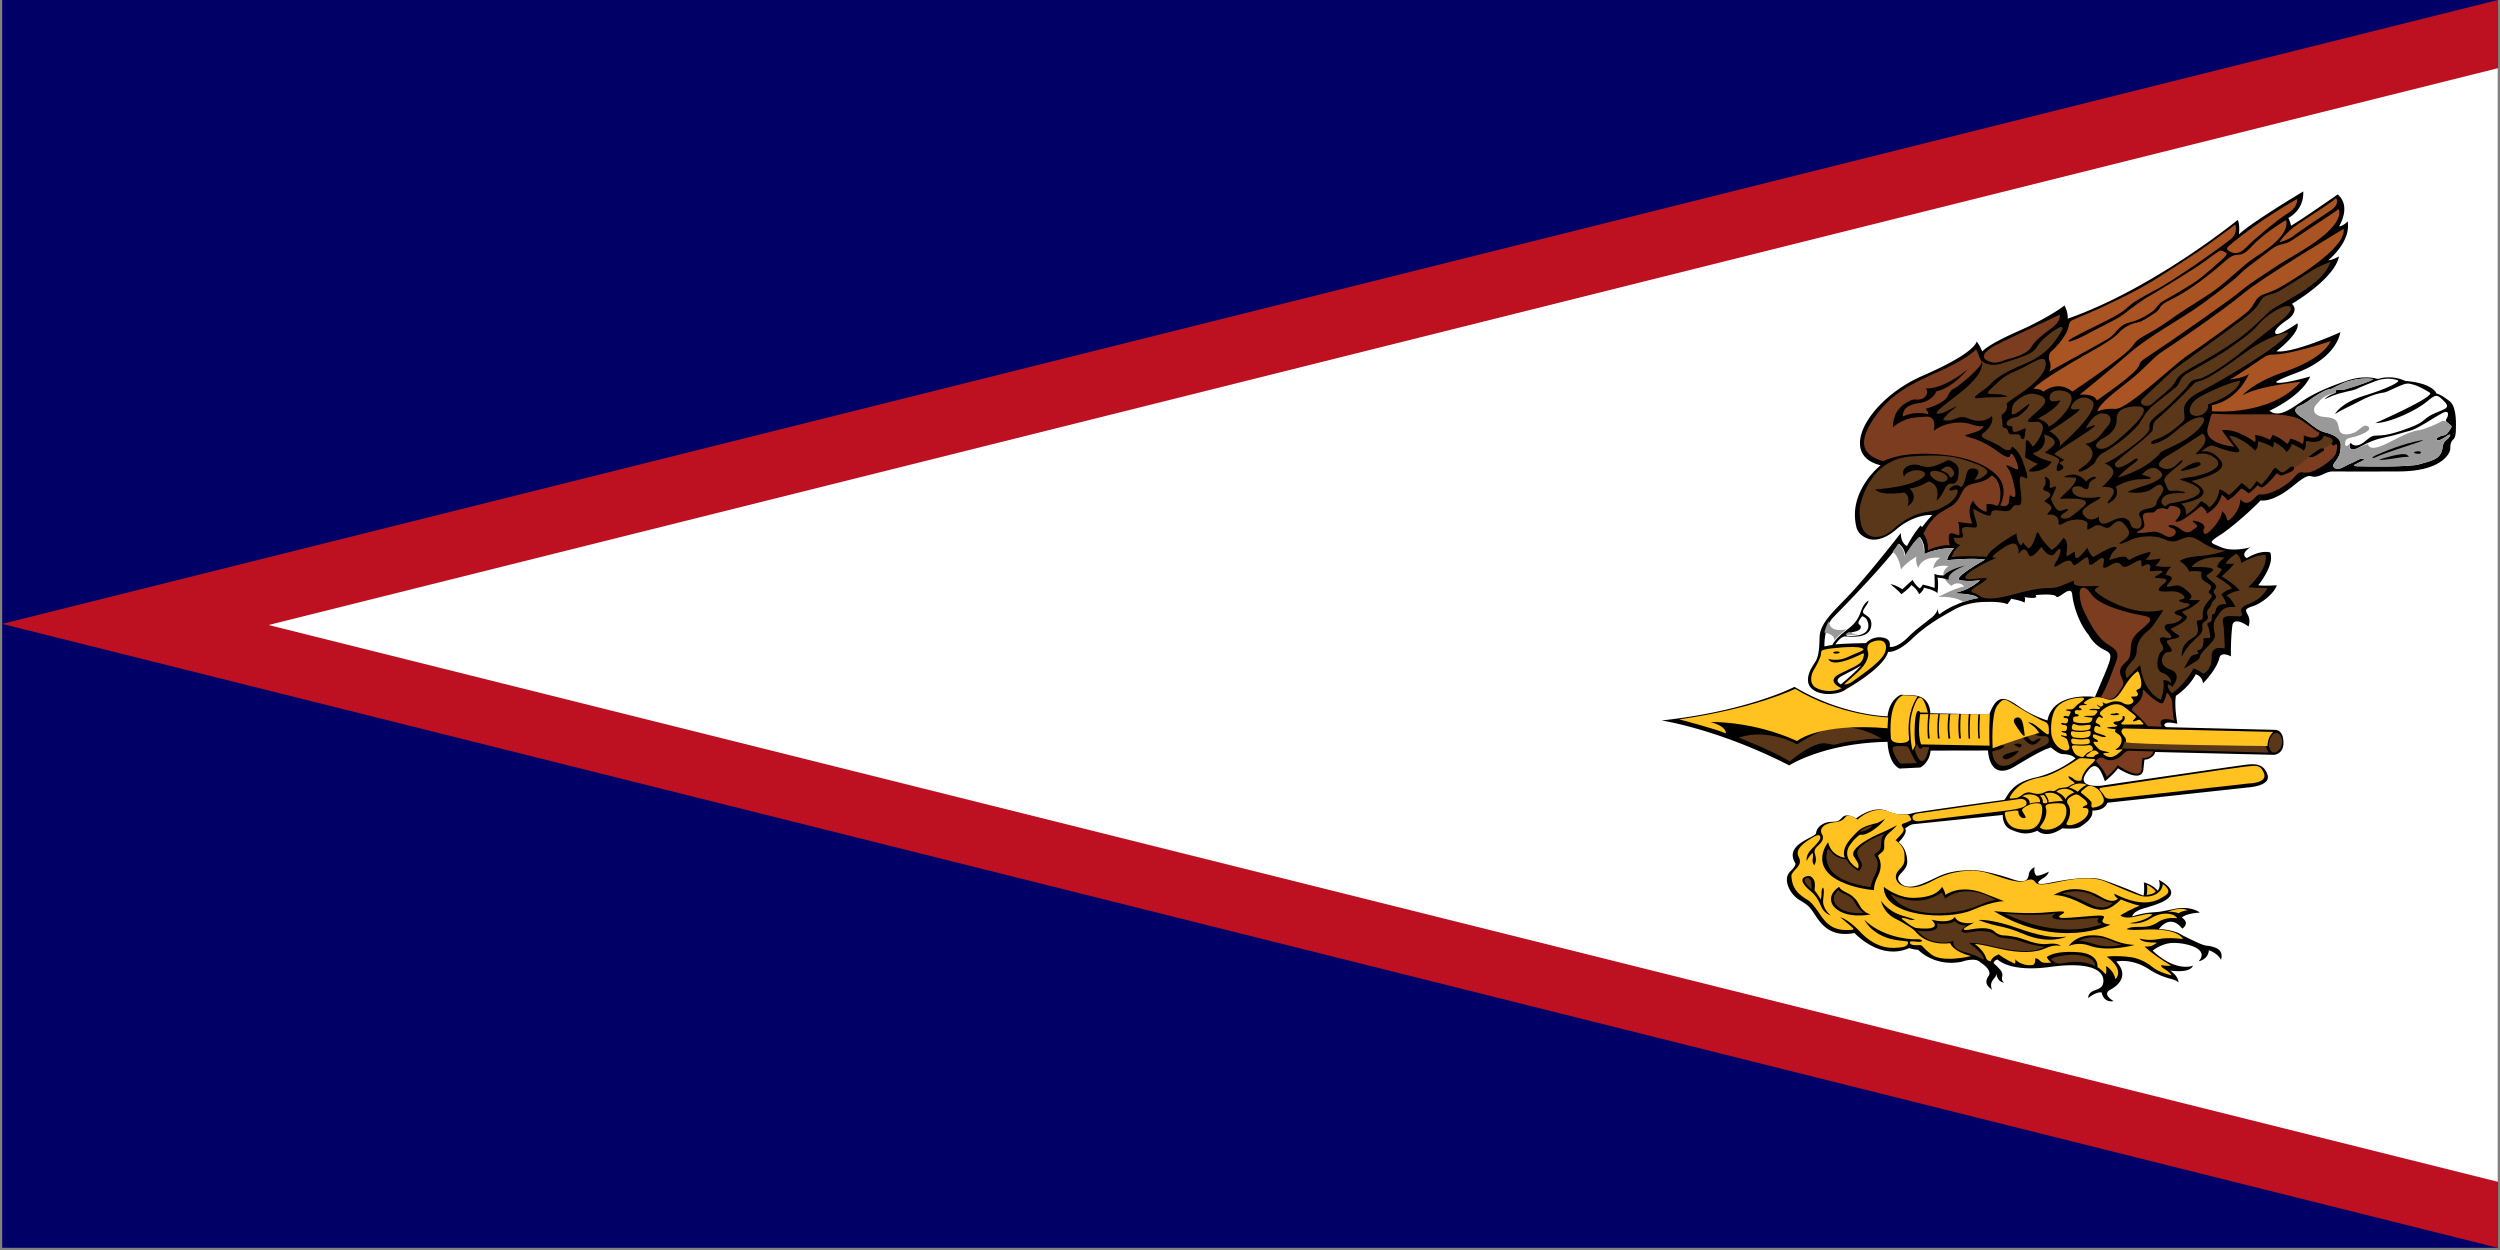 <svg xmlns="http://www.w3.org/2000/svg" width="1136" height="568" overflow="hidden"><rect width="100%" height="100%" fill="#808080" stroke="none"/><defs><clipPath id="a"><path d="M-1 94h1136v568H-1z"/></clipPath></defs><g fill-rule="evenodd" clip-path="url(#a)" transform="translate(1 -94)"><path fill="#006" d="M0 94h1134v567H0Z"/><path fill="#BD1021" d="M0 377.5 1134 94v567L0 377.5Z"/><path fill="#FFF" d="m121 378 1013-253v506"/><path d="M868.816 410.014c7.568.581 7.309 8.072 7.309 8.072l26.801.597c3.429-9.33 6.986-8.249 13.498-3.642 6.186 4.377 12.937 6.332 12.937 6.332 2.588-13.389 21.605-10.682 21.605-10.682 8.108-19.334 8.797-19.077 3.968-21.526-4.83-2.448-6.8-6.591-6.8-6.591-4.584-5.524-7-13.516-7.518-18.418-.517-4.902-6.21 2.453-7.244.906-1.035-1.547-9.488-.644-9.488-.644 2.07 2.191-5.002.902-5.002.902.691.516 0 2.578 0 2.578-.69-.902-6.038-1.805-6.038-1.805-.517 1.16-1.725 2.449-1.725 2.449-2.932-1.289-8.797-1.032-8.797-1.032-8.624-.129-13.799 2.579-16.214 3.997-2.415 1.418-11.04 5.8-18.112 12.632-7.073 6.831-11.04 6.058-11.04 6.058-2.07 7.605-18.974 16.886-18.974 16.886-2.759 2.448-11.212 3.608-15.524 0-4.312-3.609 0-10.054 0-10.054 1.595-3.014 3.177-2.889 3.353-13.344.119-7.07 7.429-12.677 14.931-20.894 9.174-10.046 21.994-26.584 21.994-26.584.065 5.075 2.845 5.897 2.845 5.897 2.524-5.172 6.146-9.329 6.146-9.329.194.435.712.725.712.725 2.846-3.867 4.592-5.413 4.592-5.413-.969-.387-8.926 0-16.365 6.477-7.439 6.477-12.549 4.302-12.549 4.302-5.175-1.644-5.628-5.607-5.628-5.607-3.778-16.231 11.061-27.842 11.061-27.842-19.923-4.736-5.563-29.968 19.147-40.698 24.709-10.731 24.451-15.565 24.451-15.565 1.422 1.644 2.588 4.544 2.588 4.544.258-.194 2.07-2.9 16.3-9.184 14.231-6.285 21.088-11.698 21.088-11.698 1.811 3.481 1.422 5.994 1.422 5.994 38.941-13.631 77.304-44.904 77.304-44.904 1.09 2.61.51 6.573.51 6.573 6.34-5.848 29.24-19.479 29.24-19.479.39 8.7-6.79 12.035-6.79 12.035.78 1.258 1.23 3.529 1.23 3.529 3.75-2.031 21.22-14.212 21.22-14.212 6.4 5.51.58 14.549.58 14.549 2.26-.337 3.94-2.319 3.94-2.319 1.62 9.377-8.79 17.643-8.79 17.643 1.81.048 4.85-1.741 4.85-1.741-1.94 10.248-21.41 21.606-21.41 21.606 2.84 2.514.13 5.849-2.2 7.348-2.33 1.499-6.47 4.785-5.18 6.139 1.3 1.354 9.9-4.689 9.9-4.689 1.49 4.302-9.57 12.761-9.57 12.761 7.69 1.015 29.1-8.7 29.1-8.7-1.74 8.266-9.83 14.694-19.79 18.416-9.96 3.722-9.44 4.302-9.44 4.302 1.74 1.402 15.52-2.609 15.52-2.609-4.14 9.231-18.5 15.564-18.5 15.564 3.95 3.336 9.32-.532 14.68-4.205 5.37-3.673 12.68-6.816 20.77-9.522 8.08-2.707 13.78-.677 13.78-.677 6.72-2.126 12.42.87 12.42.87 12.93 1.063 14.23 5.752 14.23 5.752 1.42.338 2.52.919 5.82 3.336 3.3 2.417 3.1 9.908 2.97 13.583-.13 3.673-1.16 3.673-1.81 4.689-.65 1.015-.71 2.175-.71 3.577 0 1.401-3.23 10.102-23.22 10.198-19.99.097-30.3 0-30.3 0-1.65 0-3.62.967-3.62.967-8.41 4.158-3.97-2.835-13.97 5.382-10 8.217-15.09 6.799-15.09 6.799-1.64 1.966-12.12 11.698-18.12 15.565-5.99 3.867-4.91 3.512.31 5.768 5.21 2.256 13.11 0 13.11 0-5.05 3.351-1.56 4.898-1.56 4.898 6.64-4.029 10.65-2.546 10.65-2.546 2.12 5.769-5.47 14.888-5.47 14.888 2.93.387 8.45 0 8.45 0-1.34 3.899-6.86 8.186-10.91 9.506-4.05 1.321-3.32 1.837-2.11 4.286 1.2 2.448.17 4.93.17 4.93-7.07-4.897-7.33-.516-7.33-.516-.82 5.805-.69 14.115-.69 14.115-5-2.513-5.26.838-5.26.838-1.3 5.284-7.42 11.407-7.42 11.407-.26-3.286-3.279-4.124-3.279-4.124-3.19 6.122-9.055 9.796-9.055 9.796-.777 5.284.69 12.697.69 12.697-3.795-.774-5.175-.709-5.779.193-.604.903.863 1.354.863 1.354l49.42 1.224c.69.065 3.62.387 3.71 5.736.09 5.349-4.31 5.607-4.31 5.607l-54.081-1.289s.259 1.482-2.588 2.965c-2.847 1.483-1.897-1.676-2.674 4.962-.777 6.638-11.558-.516-11.558-.516-1.725 2.578-5.951 5.929-5.951 5.929-2.415-7.283-4.916-9.537-8.797-3.222-3.882 6.316 6.986 5.221 6.986 5.221s63.483-9.345 66.923-9.667c3.45-.322 7.25-.129 8.8 4.705 1.55 4.834-7.67 5.607-7.67 5.607l-65.121 7.089c-1.38 3.867-6.814 3.545-6.814 3.545.432 3.674-3.449 5.994-5.433 7.348s-8.193.709-8.193.709c-7.59 5.156-11.299 1.095-11.299 1.095-4.916 2.126-8.021 1.224-12.074-.516-4.054-1.74-3.709-6.638-3.709-6.638l-41.097 4.254a9.937 9.937 0 0 0-3.277 1.965c1.466 1.87-2.943 6.212-2.943 6.212 1.228.846 3.589 3.214 3.913 8.338.342 5.421-6.631 6.332-3.138 10.103 3.493 3.771 9.865.653 16.98-2.755 7.116-3.408 14.101-2.973 17.141-2.949 3.04.024 11.515 2.151 16.786 4.012 5.273 1.861 7.084.75 7.439-1.957.355-2.708 2.717-3.481 2.717-3.481-.647 2.659.777 3.843.777 3.843 2.037.145 5.595-1.836 5.595-1.836-.324 1.958-2.91 3.19-2.91 3.19-5.175 3.455 1.94 2.176 1.94 2.176 14.166-2.9 19.212-2.61 22.899-2.224 3.687.387 21.087 7.782 21.087 7.782.647-1.74.194-6.041.194-6.041 4.464 1.208 6.275 3.77 6.275 3.77 1.682-1.836.583-4.93.583-4.93 14.36 8.023-2.975 11.649-7.569 13.195-4.592 1.546-4.527 3.432-4.527 3.432 3.816-1.209 6.468-1.644 9.638-1.886 3.17-.241 2.07-.048 9.639-1.546 7.568-1.499 11.45 1.691 11.45 1.691-6.339.338-8.215 2.224-8.215 2.224 4.011 2.755.194 5.075.194 5.075-5.757-7.25-10.673.29-10.673.29 1.973-.29 7.763.919 9.412 1.958 1.276.804 4.269 2.272 7.988 3.988 5.255 2.422 4.265.869 8.345 2.417 4.07 1.547 2.52 5.462 2.52 5.462-1.74-3.19-5.5-4.303-5.5-4.303-.32 4.303-4.653 5.027-4.653 5.027 5.303-5.897-6.145-8.458-11.514-8.362-5.369.096-9.38 3.528-9.38 3.528 10.803 10.103 18.306 6.816 18.306 6.816-1.358 3.673-10.284 2.223-10.284 2.223 4.14 3.142 3.687 5.366 3.687 5.366-2.2-2.127-5.822-1.063-13.584-6.09-7.761-5.027-14.684-3.383-14.684-3.383 7.569 8.072-2.781 12.857-2.781 12.857-3.816 2.176 1.618 5.123 1.618 5.123-4.787.87-5.434-3.914-5.434-3.914-2.523-.483-6.146 2.562-6.146 2.562.259-4.931 6.727-2.465 6.921-7.589.195-5.124-6.016-9.087-24.322-6.573-18.306 2.513-23.675-3.336-23.675-3.336-1.552.049-1.876 1.595-1.876 1.595 3.04 2.9 4.399 4.109 3.881 6.139-.517 2.031.97 2.708.97 2.708-3.363-.194-3.622-4.205-3.622-4.205-.065 1.644-.777 1.789-1.876 3.528-1.099 1.74-.065 3.963-.065 3.963-1.423-1.257-4.011-2.755-1.552-6.331 1.893-2.755-3.946-6.285-3.946-6.285-2.265-2.319-8.28-.145-8.28-.145-12.484 2.465-19.793-5.413-19.793-5.413-1.423 0-4.141-.773-4.141-.773-13.196 5.897-24.774-6.864-24.774-6.864-9.961 1.886-14.49-2.9-17.529-7.589-3.04-4.689-3.623-5.075-7.634-7.491-4.01-2.417-7.759-9.255-4.075-12.858 3.212-3.141 2.264-3.867 2.264-3.867-5.174-8.684 9.229-11.484 9.488-13.562.377-3.033 3.385-4.95 6.619-5.144 3.234-.194 3.234.096 5.369-2.078 2.135-2.176 6.21.532 6.21.532.841-.628 7.957-6.139 14.296-3.287 6.339 2.853 11.579.822 11.579.822 4.464-.967 41.528-5.994 41.528-5.994 2.394-3.577 4.076-7.879 14.295-10.199 10.22-2.319 17.983-8.652 17.983-8.652-1.811-1.933-4.851-1.837-6.403-2.031-1.553-.193-4.787-2.948-4.787-2.948-1.876.822-2.837.419-16.236 8.555-11.966 7.267-12.311-7.153-12.311-7.153l-26.111.048c-.453 5.509-4.657 7.685-4.657 7.685l-9.509.483c-5.304-2.804-5.369-12.132-5.369-12.132-28.721.436-44.698 10.682-44.698 10.682C779.486 425.155 754 421.385 754 421.385c39.523-4.302 60.416-15.274 60.416-15.274 21.799 13.051 42.305 13.389 42.305 13.389.777-7.879 6.081-9.812 6.081-9.812l6.014.326Z"/><path fill="#FFC221" d="M822.457 474.677c-8.22 4.846-6.733 7.492-6.018 8.98.73 1.518.815 2.971-1.416 5.232-2.232 2.261-2.017 3.046-2.017 3.046.343 8.031 6.002 9.737 8.362 11.707 1.976 1.649 5.328 6.819 5.328 6.819 4.207 6.071 8.67 6.135 11.975 6.135 3.304 0 3.01-.282 1.33-1.776-1.58-1.405-4.893-4.133-4.893-4.133 4.42 1.55 8.627 6.2 8.627 6.2 8.352 9.186 16.052 7.976 19.442 7.524 3.391-.452 2.789-2.422 2.789-2.422-.178-.327-3.476-.582-3.476-.582-12.533-1.195-16.309-9.461-16.309-9.461 7.554 7.459 19.399 8.977 23.047 8.84 3.648-.138 3.433.912 2.66 1.106-.773.195-1.888 0-3.562-.129-1.674-.13-1.674.291-1.287 1.001.386.71 1.963.783 3.959.71 1.996-.073.386.145 5.568 4.19 5.183 4.044 18.091.775 18.091.775-8.338-2.083-9.496-5.861-9.496-5.861-11.331 1.331-15.934-5.498-15.934-5.498-2.028-2.035-8.082-5.181-8.082-5.181-6.403-2.763-7.401-8.589-7.401-8.589 1.802 2.579 5.311 5.535 9.753 6.77 4.441 1.235 5.697 1.89 5.697 1.89-2.125.314-3.38-.388-3.38-.388-4.443-1.308-1.932.509-1.932.509 4.893 3.923 6.246 3.633 6.246 3.633 12.843 1.332 6.47-3.826 6.47-3.826 9.142 2.18 10.655-1.26 10.655-1.26 1.899 4.045 8.82 2.591 8.82 2.591-9.207 4.456-2.221 3.184-2.221 3.184 9.302-1.754 11.127.627 11.127.627 2.518 2.354 5.064 2.027 5.064 2.027s1.674.049 5.214.761c3.541.712 8.949 3.744 14.099 3.103s5.988.984 5.988.984c-.965-.335-3.219-.682-7.211 1.111-3.991 1.793-10.88 2.373-20.922 0-10.043-2.374-10.816-2.083-10.816-2.083 2.382 1.792 4.506 4.312 4.957 6.055.451 1.743 2.189 1.84 2.189 1.84.709-2.228 3.734-3.197 3.734-3.197 1.981 1.841 7.275 4.263 7.275 4.263.58-1.211 0-2.059 0-2.059 3.863 3.706 8.369 2.592 8.369 2.592 1.222-.869.837-2.955.837-2.955 1.545-.049 1.803.92 2.897 1.647 1.094.727 4.57.242 4.57.242-1.287-.533-2.189-2.519-2.189-2.519 5.086-3.535 16.095-1.986 16.095-1.986 7.951 1.405 6.953 6.636 6.953 6.636 1.609.775 3.734 3.198 3.734 3.198.676-1.841.064-3.707.064-3.707 3.638 1.744 4.41 6.007 4.41 6.007 4.217-4.844-4.023-10.293-4.023-10.293 3.991-.509 8.401-.146 11.073.242 2.672.387 6.502 1.793 9.624 4.408 3.123 2.615 8.724 3.826 8.724 3.826-.172-1.08-3.154-2.906-3.83-3.293-.676-.388-.965-1.332-.965-1.332 2.736.484 4.635.242 4.635.242-9.625-5.91-12.039-8.718-12.039-8.718 3.605.46 5.601-1.793 5.601-1.793-7.597.169-7.854-1.817-7.854-1.817.933.266 4.378 1.115 8.917.218 4.538-.896 10.847.024 10.847.024-3.283-5.304-15.999-4.408-20.054-4.19-4.055.218-5.632-.314-5.632-.314.644-.315 1.32-.993 4.506-1.017 3.187-.024 6.308.242 9.913-2.253 3.606-2.495 8.552-1.671 8.552-1.671-1.201-2.39-6.909-3.229-11.931 0-5.021 3.228-9.571 2.196-9.571 2.196 7.94-1.131 10.257-3.94 10.257-3.94-2.404-.582-3.734.194-8.498 1.13-4.763.936-6.052-.71-6.052-.71 5.237-3.132 8.885-4.392 8.885-4.392-4.463-.936-8.584-2.852-8.584-2.852-4.635 4.382-8.24 6.855-17.124 2.173-8.884-4.681-13.519-4.133-13.519-4.133 7.812-4.65 15.837-2.648 21.674.872 5.837 3.519 7.511.645 7.511.645-1.845-1.162-1.588-2.163-1.588-2.163 14.164 7.265 20.301 2.745 23.434.613 3.133-2.131-1.416-4.973-1.416-4.973-.3 4.619-6.095 6.717-10.644 5.168-4.549-1.55-8.755-3.52-15.3-6.265-6.545-2.745-14.743-1.324-22.383.291-7.64 1.614-8.626.839-9.314.226-.687-.614-1.072-2.487-4.978-.872-3.906 1.615-13.005-2.68-18.67-4.036-5.666-1.357-14.94-.615-22.962 3.81-8.022 4.426-11.974 3.327-14.378 2.228-2.404-1.098-3.906-4.133-1.33-6.846s2.789-3.455 2.576-7.363c-.215-3.907-4.035-6.233-4.035-6.233 3.519-3.649 4.378-4.456 3.176-6.038-1.202-1.583.687-1.55 2.704-2.454 2.017-.905 1.116-1.034.644-2.228-.472-1.196-1.631-1.001-1.631-1.001-4.677.194-7.253-1.098-7.253-1.098-7.747-3.584-14.936 3.39-14.936 3.39-4.401-3.389-5.408-1.195-6.181-.355-.773.839-2.318 1.421-4.378 1.614-1.874.176-4.706.914-5.688 2.674 0 0-.868 1.414.214 2.963 0 0 1.203 1.823-.985 4.026-2.189 2.204-2.961 2.737-2.286 4.819.676 2.083.483 3.681-.353 5.038 0 0-.998-1.162-.74-2.591.257-1.43.257-2.253-.065-3.028 0 0-2.156 2.131-2.543 3.657 0 0-.9-2.35 2.221-5.498 3.122-3.148 4.544-4.716 3.67-5.934-.644-.896-2.929.555-3.478.878Z"/><path d="M830.927 510s-3.96-2.999-3.481-7.161c.479-4.162.398-4.677-.04-5.548 0 0-.722.414-.701 2.032.021 1.519-.197 3.097-.348 3.387 0 0-2.045-3.451-2.872-4.097 0 0 .697-3.613-.435-5.162-1.131-1.548-2.227-1.645-3.525-1.161-1.797.67-3.154 2.324 2.884 7.226 0 0 2.251 1.774 3.819 5.71 1.566 3.935 4.178 4.548 4.699 4.774Zm19.629-11.516s-.305-2.354 1.827-6.516c2.133-4.162.854-7.253.375-8.286-.479-1.032-.767-.649 1.384-2.437 2.648-2.201-1.02-4.979 3.333-8.838 0 0 2.872-2.438 3.525-3.438 0 0-4.613 2.451-7.616 3.677-3.003 1.225-14.492 6.806-11.968 10.547 2.525 3.742 2.264 3.936 1.872 5.484 0 0-6.833-3.581-4.44-9.387 0 0 1.085-2.338 3.961-4.967 2.611-2.386 1.044.516 6.353-2.484 0 0 4.222-2.484 6.44-5.839 0 0-2.784 1.742-3.786 2.033 0 0-6.137 1.096-8.617 3.677-2.48 2.58-7.746 7.064-5.962 12.063 0 0-6.137-.742-7.529-7.064 0 0-11.359 13.87 12.49 20.322.001.002 4.353 1.147 8.358 1.453Z"/><path fill="#FFC221" d="M953.786 451.935c8.899-1.335 60.474-9.072 65.164-9.544 5.13-.517 7.09-1.197 8.78 2.907 1.92 4.653-7.04 4.717-7.04 4.717l-61.49 6.92c-3.016.345-3.691-.797-3.691-.797-.532-.975-1.56-2.273-2.269-3.123 0-.001-.81-.877.546-1.08Z"/><path fill="#5A3719" d="M829.747 479.573s-6.571 13.971 19.262 17.427c0 0 .065-1.557 1.095-3.748 1.03-2.191 3.286-6.62 1.159-9.493-2.126-2.873 1.74-1.363 2.32-5.112.58-3.748-.387-3.213 1.417-5.647 0 0-8.117 2.97-11.21 6.572-3.092 3.602 4.188 6.329-.129 10.271 0 0-3.608-1.314-5.734-5.257.002.001-5.022.099-8.18-5.013Z"/><path d="M855.002 497s6.321 5.212 13.856 4.984c7.534-.227 10.727-2.139 12.643-4.984 0 0 1.465 2.205 1.468 3.664 0 0 6.513-5.144 17.751-.683 11.238 4.46 7.791 3.234 10.28 3.551 0 0-4.777-.809-15.708 3.959-11.237 4.902-40.546 3.232-40.29-10.491Z"/><path fill="#5A3719" d="M844.164 471.846s2.918.442 5.836-2.846c0 0-3.935.737-5.836 2.846ZM822.113 498s-5.426-4.269-1.951-5.103c0 0 2.475-.392 1.951 5.103Z"/><path d="M939 523.964S941.79 519 949.846 519c8.055 0 9.006 3.685 19.154 4.394 0 0-12.185 3.417-20.676.283-4.439-1.638-8.436-.276-9.324.287Z"/><path fill="#5A3719" d="M858 500.138s12.291 7.41 23.224-.625c0 0 .906.865 1.682 2.838 0 0 8.28-7.94 23.094.625 0 0-1.82-.201-8.798 2.791-9.089 3.898-31.827 6.448-39.202-5.629Z"/><path d="M905 508s11.734 1.349 21.664.765c6.101-.358 12.702-1.465 9.414.584-3.288 2.047-1.676 2.239 12.379.948 14.056-1.292-.129 2.631 9.543 3.874 0-.001-23.441 11.863-53-6.171Z"/><path fill="#5A3719" d="M935.981 499.994s6.949-2.532 13.38.486c6.429 3.018 5.456 3.263 9.743 3.7 0 0-2.987 4.285-10.067.828-7.081-3.457-8.956-4.123-13.056-5.014Zm7.729 21.374s6.818-3.407 14.356.134c.943.443 3 1.299 4.934 1.716 0 0-5.775 1.792-11.692-.05-2.459-.765-4.416-1.362-7.598-1.8ZM910 509.147s15.199 1.411 23.447-.235c0 0-9.548 4.616 14.419 2.474 0 0 5.326-.585 4.676.243-.65.828-1.039 1.461 1.559 2.239.001.002-17.795 7.986-44.101-4.721Z"/><path d="M834.746 497s.126 1.152 3.413 2.64c3.287 1.488 5.057 4.152 5.752 5.592.696 1.44 2.37 3.595 5.089 4.281 0 0-11.596 2.456-16.792-3.664 0 0-3.94-4.409 2.412-8.849"/><path fill="#5A3719" d="M928.156 524.199s-4.719-.291-11.12-2.528c-6.401-2.236-8.083-.34-11.703-3.063-3.62-2.723-10.926-1.021-12.284-.827-1.358.195-5.237 0-.388-3.16 0 0-3.88-.097-5.367-2.042 0 0-1.745 1.701-8.275 1.07 0 0 2.909 4.591-8.793 3.268 0 0 3.491 4.073 7.694 4.9 4.203.827 5.956.553 8.664-.243 0 0-.776 3.549 4.655 4.911 5.431 1.362 6.529 2.431 9.31 3.549 0 0 .388-2.286-6.853-7.585 0 0 3.879-.195 9.44 1.167 5.558 1.361 18.166 4.619 25.02.583Zm2.931 5.446s1.164 2.723 4.741 2.107c3.578-.615 9.462-1.669 15.152 1.248 0 0 .969-4.863-10.453-5.203 0 0-7.155.389-9.44 1.848Zm-96.725-31.215s-4.397 3.63-.409 7.407c3.642 3.449 9.267 3.144 11.961 3.047 0 0-1.617-.924-3.039-3.063-1.422-2.14-1.471-3.586-4.462-4.96-3.103-1.425-3.469-1.798-4.051-2.431Zm-4.612-18.865s-6.595 13.954 19.332 17.406c0 0 .064-1.555 1.098-3.744 1.034-2.188 3.297-6.612 1.164-9.481-2.134-2.869 1.745-1.362 2.328-5.106.582-3.744-.389-3.209 1.422-5.64 0 0-8.146 2.966-11.251 6.564-3.103 3.598 4.203 6.321-.129 10.259 0 0-3.621-1.312-5.755-5.251.003.001-5.04.099-8.209-5.007Z"/><path d="M898 512.052s5.308-.818 18.831 4.046 19.147 3.636 21.169 3.5c0 0-7.628 3.83-19.442-1.17-10.446-4.421-11.142-2.74-20.558-6.376Z"/><path fill="#FFC221" d="M983.899 508.248s3.161-.107 5.003.752c0 0 1.207-1.024 4.098-1.328 0 0-1.898-1.887-9.101.576Zm-9.468-7.597s3.171-.144 4.12-1.647c0 0-1.596-2.016-4.033-2.975 0-.001.495 2.143-.087 4.622ZM868.04 465.59s-.583-1.536 2.717-2.016c3.299-.48 46.434-6.574 46.434-6.574s2.286-.003 2.61 1.488c.35 1.612-.259 2.817-10.676 4.023-10.417 1.207-37.915 4.614-37.915 4.614s-2.912.48-3.17-1.535Z"/><path fill="#FFC221" d="M910 463.47s0 6.313 6.237 7.248c6.051.907 8.131-.389 9.744-3.672.423-.863 2.28-7.454-.407-7.957-1.056-.197-2.93-.084-4.269.506-2.087.919-4.024 1.995-3.335 3.073 1.472 2.304 1.76 2.839 1.212 3.005-1.496.457-2.596-.897-2.901-1.836-.38-1.171.825-1.924-3.248-1.303-1.665.253-3.033.201-3.033.936ZM935.894 459.12c3.04.35 2.81 6.774-.827 9.677-3.916 3.127-7.653 2.009-7.653 2.009-1.976-.834-1.728-.557-.199-2.873 1.447-2.193 2.129-5.144 1.322-7.197-.258-.656.455-1.189 1.464-1.405.002-.001 2.753-.573 5.893-.211Z"/><path fill="#FFC221" d="M938.816 459.65s2.202 2.82-.546 8.018c0 0-1.215 1.533 1.51 1.31 2.725-.224 8.804-3.195 8.175-6.997 0 0-.21-.926-1.803-.83-1.593.095-.294-.895.377-1.086.672-.191 2.746-.975-2.64-4.505 0 0-.889-.815-1.929-.479-.821.266-3.69 1.464-3.69 3.163.001.697.546 1.406.546 1.406ZM945.027 454.559s4.402 3.28 4.38 4.255c-.021.975-.408 2.295.752 2.179 1.159-.117 5.926-1.17 4.615-4.445-1.309-3.275-2.619-4.427-4.83-5.229-2.211-.802-2.768.284-4.658 1.77-.001 0-1.374.869-.259 1.47Zm-23.807 4.629s.73-2.44-3.22-3.341c0 0 1.674-1.437 5.023-.668 3.326.763 2.971 3.041 2.945 3.341 0 0-2.601-.101-4.748.668Zm8.588-.568s4.576-.833 6.611-.568c0 0-2.254-5.246-8.35-3.459 0 0 2.189 2.574 1.739 4.027Zm7.835-1.304s0-1.603 3.885-3.208c0 0-1.885-1.846-4.507-1.671-3.005.201-3.607 1.337-3.607 1.337s3.263 1.178 4.229 3.542Zm1.524-5.48s2.404.635 3.907 1.972c0 0 2.279-2.587 4.208-3.142 0 0-3.779-2.105-8.115 1.17Z"/><path fill="#5A3719" d="M812.31 440s10.549-9.293 16.459-8.174c5.908 1.119 2.945.349 9.414-.697 6.467-1.047 13.128-1.745 15.817-1.396 0 0-7.813-5.831-21.773-5.732 0 0-9.862 3.539-16.651 8.224 0 0-13.064-7.576-26.576-3.04 0 0 14.665 5.531 23.31 10.815Z"/><path fill="#FFC221" d="m925.902 455.515 1.782-.3s3.008 3.741.822 3.784c-1.708.034-1.017-.528-1.34-1.616-.325-1.089-.907-1.575-1.264-1.868Zm-13.418.293s-1.07 1.336.94 1.023c2.448-.381 1.977.082 4.667-1.747 0 0 1.653-1.762 4.731-.665 0 0 2.594.853 4.7-.17 2.106-1.023 2.593-.95 3.727-.853 1.134.097 1.058.343 2.571-.767 1.513-1.109 4.138-.257 5.791-1.645 1.654-1.389 3.727-.22 0-2.9 0 0-.778-.779-.713-1.438 0 0 1.426.414 2.56 1.438 1.135 1.023 3.015.706 3.339.536 0 0 .195-3.338 3.5-6.408 3.306-3.07 3.339-3.313 1.394-3.338-1.944-.024-5.218-.78-6.32 0-1.101.779-10.793 7.162-16.432 8.234-5.639 1.073-10.825 2.681-14.455 8.7ZM762 420.887s17.307 4.483 21.196 6.367c0 0 .929-2.907-6.935-5.182 0 0 19.1-.585 39.325 8.642 0 0 9.749-8.396 41.122-5.797 0 0 .061-2.783.277-4.924 0 0-22.039-.649-42.264-12.993 0-.001-18.106 8.949-52.721 13.887Zm96.195 8.397c-1.21-17.77 5.575-19.361 5.575-19.361s3.195.019 6.654.552c0 0-5.358 6.399-3.932 19.101 0 0 .562 2.047-3.976 2.047-4.466 0-4.321-2.339-4.321-2.339Z"/><path fill="#5A3719" d="M862.554 441s-3.215-3.299-3.554-7.105c0 0-.084-.983 3.173-.889 3.258.095 3.684-.313 4.485 1.586.78 1.847 2.834 5.742 3.342 6.186l-7.446.222Z"/><path fill="#FFC221" d="M869.379 432.598a43.268 43.268 0 0 1-.373-6.888c.221-10.104 1.891-9.207 2.552-7.947l3.442.063s-2.512-11.397-5.465-4.738c-2.901 6.541-2.688 10.8-2.336 15.968.203 2.977.594 4.83.925 5.944l1.255-2.402Z"/><path fill="#5A3719" d="M907.636 432.161s6.396.98-3.406 3.322c0 0 .477 11.881 12.062 3.56 0 0 6.843-4.389 11.584-6.173 0 0 2.386-.829 2.1-2.621 0 0 .191-2.11-2.291-1.697 0 0-1.956.046-3.215-.415 0 0-1.369-1.616-2.292-.995-.923.621-3.087.262-1.4 2.318 1.687 2.055 2.196 1.529 3.024.931.828-.597 4.487-2.054 1.114.98-3.374 3.034-6.015-1.672-7.098-2.533l-10.182 3.323Zm-32.017 1.347-2.842-.064s-1.528 2.294-2.57-1.308L869 434.445s3.522 12.758 6.619-.937Z"/><path fill="#FFC221" d="M871.548 418.505s-1.46 8.493.387 13.745l31.15.583s-.387-6.094.086-14.327h-4.425s-.602 6.839-.043 11.053l-.73.015s-.559-5.914.042-11.068h-3.652s-.602 6.322-.129 11.118h-.688s-.516-5.542.086-11.118h-3.609s-.663 5.725.047 11.04l-.862-.019s-.731-5.802.043-11.021h-3.996s-.988 5.349-.043 11.086h-.817s-.902-5.478.086-11.086h-3.996s-.945 6.062-.129 11.086h-.774s-.645-5.867.215-11.086h-3.738s-.988 5.122-.172 11.086h-.817s-.602-4.44.172-11.086h-3.694ZM904.459 434s-.862-15.366 2.063-19.319c2.925-3.952 3.523-3.177 8.507 0 4.983 3.177 11.429 6.613 12.459 7.001 1.031.389 2.493.778 2.493 3.567 0 2.788.516 3.63-3.781.13-.644-.525-2.653-2.378-4.104-2.845-3.85-1.238.926.869 2.299 2.845 1.164 1.674 2.063 1.49-.944 2.269-3.008.779-13.406 4.278-18.992 6.352Z"/><path d="M914.903 423.501s-2.186-2.804.593-3.446c2.779-.641 2.997 4.438 3.466 7.5.469 3.061-3.497-3.094-4.059-4.054Zm-4.059 13.073s-3.247 1.21-1.124 2.278c2.124 1.067 8.119-3.987 6.059-3.655-2.062.332-4.935 1.377-4.935 1.377Zm4.403-4.628s2.873-.285 2.311.973c-.562 1.258-1.593.458-2.029.181-.439-.276-2.468-.988-.282-1.154Z"/><path fill="#FFC221" d="M931.123 427.608s.801 5.823 5.817 7.299c0 0 2.898.717 2.293-1.831 0 0-.498-2.129-.908-3.016-.411-.888-2.422-1.452-2.638-1.548-.217-.097-.476-.709.908-.258 1.384.452 1.6.501 1.492-.467-.108-.968-.922-.579-2.193-1.198-.489-.238.052-.56.572-.447.519.113 1.751.484 1.773-1.516 0 0 .274-1.112-1.254-1.194-1.665-.089-1.535-.831-1.016-.943.519-.112 2.262 1.091 2.746-.888.497-2.032-2.401-.862-2.011-1.911.389-1.048 2.442.599 2.613-.644.165-1.21 1.825-1.737-1.001-2.127-1.34-.185-.101-.778 1.404-.566 1.612.225 2.584-1.758 3.515-2.404.93-.645 6.184-3.774-.821-2.742-7.008 1.032-9.061 4.419-9.515 5.097-.457.676-2.403 4.675-1.776 11.304Z"/><path fill="#FFC221" d="M947.707 432.636c.882-.177 1.715.073 2.015.714 1.13 2.418-1.461 1.554-2.901 3.34-1.44 1.786-1.482 1.422-3.516.797-2.033-.625-2.795-3.839-2.795-3.839-.228-.987.651-1.071 1.704-.945-.001.001 3.371.36 5.493-.067Zm-7.431-1.286s.143.724 1.307.823c1.165.098 4.549.404 6.561-.273 0 0 .742-.152.408-1.519 0 0-.026-.887-1.838-.527-1.811.359-4.432 0-5.305-.199-.873-.198-1.584.017-1.133 1.695Zm-.276-4.331s-.063 1.884 1.758 2.132c1.822.248 4.089.239 5.034.044.721-.148 2.019-.423 2.125-1.532.106-1.107.403-1.935-1.843-1.355-2.245.578-4.956.199-5.231.132-.276-.066-1.8-.546-1.843.579Zm.827-3.804s-.445.86-.382 1.687c.064.828 1.377 1.108 3.749 1.142 2.373.033 4.49-.331 4.638-1.158.149-.827.721-1.786-1.143-1.488-1.864.298-4.215.38-5.147-.016-.932-.398-1.559-.535-1.715-.167Z"/><path fill="#5A3719" d="M1028.71 432.751s-.03 1.637 1.29 3.249l-67-1.872s.978-.589 1.228-3.128l64.482 1.751Z"/><path fill="#FFC221" d="M941.141 420.11s-.584 1.694.627 2.034c1.209.339 3.283.71 6.028.275 0 0 1.382.097 1.858-1.372.476-1.469.427-.645-3.481-1.421 0 0-1.23-.358 2.336-.372 0 0 1.988.065 2.291-.275.302-.338 2.938-2.421-.476-2.292-3.413.13-1.728-.597 0-.597s2.269.355 2.83-.194c.562-.549.043-.178-.886-1.115-.929-.936-.281-.662.389-.145s1.08.678 1.836.016c.757-.663-.583-1.63 0-1.518.584.113.865 1.219 3.068.153 2.203-1.065 5.185-.508 5.995.097.81.605 3.111 1.38 4.505-.049 1.394-1.429-1.654-2.591-.357-2.785 1.298-.194 2.205.266 2.723-.775.519-1.041-2.009-2.034.421-2.687 2.431-.655.39-7.459-.454-8.088 0 0-2.721 1.598-5.704 6.417-2.982 4.818-4.731 7.627-8.782 6.151-5.844-2.131-8.831.932-9.736 1.484-1.402.856 2.93 1.276.403 1.324-2.528.048-2.528.265-2.787.654-.259.387-.033.727.421.751.454.024 1.426.993-.129.944-1.556-.049-2.658-.291-2.201 1.359 0 0 .029.36.937.457.906.097 1.231 1.042-.454 1.042-1.081.002-1.189.42-1.221.527Zm6.211 16.812s-1.199.848.454.944c1.653.097 2.528.411 3.046-.472.519-.884 2.755-.521 1.264-1.756-1.49-1.234-2.495-.532-4.764 1.284Z"/><path fill="#FFC221" d="M954.017 416.913s5.57-5.221 10.224-1.684c4.655 3.537 5.106 4.066 5.171 4.139.064.072.548.457-.711 1.564s-.032 1.082 1.356.408c1.388-.673 1.484-.048 2.161.698.678.746 1.585 1.179-.563 1.203-2.147.024-6.762 0-6.762 0s-3.131.264-1.549-1.01c1.582-1.275 1.355-2.791.548-2.887-.806-.096-.064.77-.548 1.371-.484.602-1.582 1.155-2.679 1.131-1.096-.024-2.065.791-.323 1.419 1.743.626-.193 1.037-1.097 1.012-.903-.025-5.26.336-.838.865 4.421.53-.399.402 2.84 2.245 3.581 2.038 1 6.369-.355 6.754 0 0-1.484.804.387.582 1.872-.221 2.905-.487 1.582.523-1.323 1.011-3.969 4.379-7.648 1.805 0 0-1.678-.793 1.323-.938 3.002-.144-2.453-.783-3.356-1.39-.903-.607-4.357-4.119-2.195-3.686 2.162.433 1.388-.818.096-1.275-1.291-.457-1.548-2.43-.096-1.997 1.453.434 3.163 1.239 4.325 1.185 1.162-.054.84-.536-1.646-1.305-2.485-.77-3.518-.891-2.937-2.983.581-2.093 3.291.818 2.647-.746-.645-1.564-3.002-.794-1.743-2.863 1.259-2.069 1.549-1.18 2.13-.915.582.266 1.511.068-.129-1.154-1.034-.772.093-1.816.385-2.071Z"/><path d="M958 418.63s-.038-.4 1.124-.331c1.162.069.862-.207 1.199-.29.337-.083 3.246.426.525.91-1.005.179-2.585.051-2.848-.289Z"/><path fill="#FFC221" d="M963.891 425s-1.881.951-.178 2.909c1.452 1.67 1.444 2.2 1.323 3.31-.122 1.11 64.324 1.781 64.324 1.781s-.12-4.108 2.64-6.42c0 .001-35.215-.814-68.109-1.58Z"/><path fill="#5A3719" d="M1030.03 431.876s.29-3.463 2.42-4.611c1.17-.632 2.72-.264 3.39 2.528.97 3.971-2.77 7.348-4.51 5.84-1.65-1.435-1.3-3.757-1.3-3.757Z"/><path fill="#7B3C20" d="M956.293 447s4.294-3.657 4.94-5.304c0 0 11.624 8.252 10.913.675 0 0 .033-2.031.355-3.968 0 0 4.203.414 4.843-2.949l-10.849-.32s-1.13-.242-2.809 1.574c-1.678 1.817-5.134 3.805-8.362 2.071 0 0-1.351-1.176-2.727-.183-1.375.993-1.439 1.284-.309 2.349 1.131 1.067 3.553 4.336 4.005 6.055Zm24.959-22.787-6.361-.242s-2.325-3.269-6.845-6.902c0 0-1.324-.582 1.227-2.615 2.55-2.035 3.293-4.213 3.39-5.206.098-.993-.161-2.542.808-1.357.968 1.188 7.555 7.144 8.491 5.377.937-1.768 1.098-2.591 1.26-3.124.162-.533.387-2.18 1.324-.46.936 1.72 1.579 1.28 1.614 5.739 0 0 .161 4.407.84 6.006-.002 0-8.332-2.674-5.748 2.784Zm-27.607-13.561s4.843 2.713 7.232-.969c2.39-3.681 4.004-4.262 2.196-7.797-1.808-3.535.05-5.183 1.414-6.635 1.363-1.453 2.525-1.211 2.719-6.83.194-5.618 4.069-7.506 5.812-9.25 1.744-1.744 6.135-4.407-.517-5.521-6.651-1.114-19.824-4.552-23.247-9.686-3.422-5.133-4.972-2.082-5.036-1.889-.065.194-1.162 3.971 2.26 10.801 3.423 6.829 6.328 11.22 9.622 13.431 3.293 2.212 6.265 3.423 4.585 7.976-1.68 4.552-4.586 12.688-7.04 16.369Z"/><path fill="#5A3719" d="M971.509 396.151s.839 11.68 9.347 15.849c0 0 1.934-4.556 1.16-9.064 0 0 2.771.242 3.545 1.503 0 0 .129-3.392-3.868-4.629-3.996-1.236-2.062-8.846-.645-9.718 1.418-.872.967-2.39 0-3.764-.966-1.373-1.224-3.457 2.128-2.585 3.352.872 2.836-.921.838-2.569-1.997-1.648-1.934-3.683.902-3.683s7.542-2.763 4.705-3.636c-2.835-.872-3.738-1.793.129-2.908 3.868-1.115 5.737-2.52 2.836-2.859-2.9-.339-4.834-1.358-1.998-1.842 2.835-.484-.516-3.392-3.804-3.538-3.287-.145-10.377 1.212-4.769-3.295 5.608-4.508-8.058-1.212-2.45-4.169s-1.869-1.648-2.9-1.696c-1.031-.048-1.02 0-.64-1.503.382-1.503-.779-2.182-2.391-1.261-1.611.921-1.611.921-1.546-1.163.064-2.083-1.934-.533-3.159 0-1.224.533-4.319 2.859-5.543 1.6-1.225-1.26-1.934-2.569-5.737-.242-3.804 2.326-2.901.242-2.836-.776.064-1.017 1.482-5.04-3.739-.727-5.221 4.314-.966-4.653-5.092-1.6-4.126 3.054-4.576 3.587-5.221 2.23-.645-1.358-1.426-2.472-5.967.436-4.541 2.908-1.188-1.745-.544-2.762.643-1.018 2.579-7.61-1.418-2.472 0 0-1.934 3.587-6.253-2.811 0 0-4.576 6.356-5.737 3.541-1.16-2.814-2.321-3.105-3.804-1.263-1.482 1.842-.387-.097-1.031-1.648-.643-1.552-1.03-4.411-8.637 1.163-7.606 5.573 2.643 1.502-3.158 4.023-5.802 2.52-19.789 10.469-6.962 8.627 12.828-1.841-6.253 5.041-1.804 6.302 4.448 1.26 3.029 5.137 19.724.533 16.695-4.604 13.988-.728 22.496-4.411s-1.934 1.261 9.476 1.017c11.41-.242 1.934.049 4.126 2.424 2.191 2.375 11.86 7.998 20.884 8.918 9.024.921 11.216-2.471 8.637 1.454-2.579 3.926-3.48 5.429-5.027 6.786-1.547 1.358-5.802 4.459-5.866 9.888-.065 5.429-7.091 6.302-4.512 12.311.002-.001 3.999-3.879 6.125-6.011Z"/><path fill="#5A3719" d="M986.036 409s-2.067-1.451-2.024-4.031c0 0 1.463.258 2.024 1.194 0 0 5.208-5.902-1.013-8.03-6.22-2.128-3.122-7.771-1.012-7.804 2.11-.033 2.477-.613.7-2.967-1.776-2.354-1.647-2.451 1.883-3.063 3.53-.613 3.051-1.355 1.482-2.225-1.568-.87-2.771-2.29-2.771-2.29s9.985-4.353 6.756-6.352c-3.23-1.999 0-1.483 2.884-3.548 2.884-2.063 3.271-2.45 3.702-3.257 0 0-2.851.291-4.955-.129 0 0 2.492-1.226 0-3.257-2.493-2.033-3.526-3.87-7.486-2.936-3.961.935-2.67-.386-1.119-2.032 1.549-1.645.817-2.579-1.981-2.998 0 0 .345-1.677 2.454-3.774 0 0-5.381.387-7.189-.548 0 0 2.153-1.482 2.325-3.257 0 0-2.97.968-6.715.613 0 0 2.195-1.903 2.195-3.58 0 0-6.5 1.451-9.514 3.741 0 0-.646-.13-1.162-.839-.517-.709-.905-1.419-8.094.871 0 0 .818-3.193 2.54-4.483 1.722-1.29 1.464-3.87-9.729 3.128 0 0-1.507-.903-2.755-4.257 0 0-2.411 3.419-4.263 4.579 0 0-1.549.651-1.355-1.528.193-2.179-1.098-.626-2.261 0-1.162.626-1.937 2.174-1.356-2.228.582-4.402-1.549-5.321-1.549-5.321s-3.487 4.934-5.489 5.466c0 0-3.681-3.58-4.972-5.95-1.292-2.37-1.292-3.241-2.584.871-1.291 4.111-2.905 4.449-2.905 4.449s-2.196-1.886-2.455-2.902c0 0-.387 1.113-1.097 1.596 0 0-1.937-2.273-1.873-5.562 0 0-12.01 6.627-13.495 10.642 0 0-11.366-.678-16.08.194 0 0 1.162-3.676 4.133-5.514 0 0-2.97-.338-3.099-3.386 0 0 2.39.338 3.875-.048 1.485-.387-2.067-4.693 1.679-4.789 3.745-.097 6.135 1.789 4.455-3.193-1.679-4.982-.904-4.982-.904-4.982s6.522 3.87 7.556 2.902c1.034-.967-.84-3.047 4.972-2.079s4.198-2.37 6.457-2.515c2.261-.146 3.487 1.451 2.067-9.094-1.421-10.544 7.038 5.225 1.291-10.689 0 0-1.453-4.813-4.908-6.869 0 0-.775 3.483-4.681.411-3.907-3.073-11.592-4.161-8.363-6.578 3.228-2.419 4.746-5.66 3.81-7.691 0 0-3.808 3.983-10.429 1.136-5.231-2.249-6.328 1.887-11.688.678 0 0 .096-1.379 4.617-4.935 4.521-3.555-2.615 1.186-5.424 1.815-2.809.628-3.616.121 2.325-4.475 5.941-4.595 17.694-12.722 16.079-19.397 0 0 2.777 3.53 10.074.968 7.297-2.563 12.721-3.484 14.917-7.256 2.196-3.773 7.943-7.595 9.428-8.417 1.485-.823 3.487-1.402 1.227 2.177-2.261 3.58-5.942 9.723-16.015 13.882-10.073 4.161-13.948 7.208-15.756 9.384-1.808 2.177-10.978 7.063-5.037 6.24 5.942-.822 16.273.145 11.431-1.258-4.843-1.402-10.332.87-5.877-3.193 4.455-4.063 5.23-5.417 11.688-8.126 6.457-2.71 13.624-8.901 12.915-2.323-.711 6.578-12.722 13.593-15.692 15.72-2.97 2.129-1.872 1.791-1.808 2.661.065.87-.452 2.66-1.679 3.483-1.226.823-.84 1.742-.517 3.579.323 1.838-.323 2.565.582 2.854.904.289 1.808.436 2.066 1.741.259 1.306.937 1.475 2.68 1.33 1.744-.145 2.841.024 2.97 1.04.13 1.016 1.776 2.394 1.97-.701.193-3.096 1.324-3.701-1.84-2.273-3.164 1.427-3.842.919-3.778-.556.065-1.475-.29-1.137-1.614-1.258-1.324-.122-1.776-1.984.582-3.217 2.356-1.233 2.325.024 5.263-2.419 2.938-2.442 2.938-3.12 3.391-4.257.452-1.136-4.198 3.314-6.426 4.33-2.227 1.015-1.647-.701-1.259-3.242.388-2.54 5.941-5.853 8.492-5.901 2.551-.049 8.298 1.451 5.812 4.934-2.486 3.483-9.525 7.618-6.49 7.933 3.035.314 3.52-.871 5.263.677 1.744 1.547.13 4.692-.678 6.361-.807 1.669-2.486 3.774-3.228 4.161 0 0-3.197-5.708-3.099-1.186.097 4.522-.678 6.143 0 6.313.677.169 4.229 2.539 5.359 2.587 1.131.049-6.135 3.411-3.099 3.629 3.035.218 7.846-1.33 9.525-4.475 0 0-6.167-1.5-8.653-3.821 0 0 7.201-1.693 5.199-8.634 0 0 7.168 1.959 4.068 5.2-3.099 3.241-4.972 2.757-2.292 3.676 2.68.919 4.004 1.692 4.004 1.692s1.833.919.771 2.419c-1.062 1.5-1.094 3.774-.191 3.725.904-.049 3.94-1.451 1.389-2.999-2.551-1.547 2.906-1.282.582-2.588-2.325-1.305-2.939-1.62-3.552-2.249s29.188-18.116 14.142-11.561c0 0 3.132-6.796 7.522-6.821 4.391-.025 4.714 3.458 2.228 6.094-2.486 2.637-4.1 6.749-9.944 7.715 0 0 8.351 4.096-1.518 10.788 0 0-2.141 1.015-1.367 1.757.775.742 6.629-2.58 7.448-4.45.818-1.871 2.066-3.322 4.305-4.418s13.26-8.61 16.575-14.286c3.315-5.676 4.219-5.869 10.676-11.06 6.457-5.192 5.339-4.161 6.157-5.418.819-1.257 1.162-3.322 4.133-4.999 2.971-1.676 14.507-8.093 18.127-10.706 3.61-2.612 11.02-7.417 14.2-11.481 3.19-4.063 11.77-9.253 13.91-8.288 2.14.966-.22 4-5.25 7.837-5.04 3.837-17.52 13.931-19.55 15.478-2.02 1.548-12.61 9.288-16.572 9.804-3.961.516-3.531 1.902-5.899 4.482s-7.835 7.998-9.686 9.482c-1.852 1.483-6.243 4.514-6.501 6.643-.258 2.128.776 2.385-2.754 5.707-3.53 3.322-13.862 10.835-17.608 12.029 0 0 6.63 2.193 2.669 6.676-3.961 4.482-3.703 3.837-4.004 4.127 0 0 10.066-1.483 2.927 6.352 0 0-1.377 2.258 1.808-.096 3.405-2.517 1.937-5.966 1.55-6.45 0 0 5.338-3.322 11.495-3.418 6.156-.097 5.941-.517.43-2.097 0 0 3.918-4.773 7.233-2.419 3.315 2.354 2.239 3.709-1.248 5.579-3.487 1.871-8.653 2.644-12.485 4.773 0 0 7.276 1.419 11.194-1.548 3.917-2.967 4.09-1.483 4.605-.968.517.517.948 1.483-.775 3.967-1.723 2.483-1.894 2.612-1.808 3.161.086.548-.129 2.257-3.659 2.837-3.53.581-5.123 2.064-3.918 3.741s1.248 5.837-1.765 5.45c-3.013-.387-2.196-2.773-3.358-3.709-1.162-.935-2.798-2.386-8.051.355-5.252 2.741-5.683-.516-5.424-2.225 0 0-3.401 2.967-6.243.226-2.841-2.741-.259-3.805 1.377-5.191 1.636-1.387 8.308-4.289 4.306-3.774-4.003.515-9.988.774-11.366-2.321-1.377-3.096 2.97-2.741 3.659-2.451.69.291 3.53 2.58 3.617-.42.086-2.998 4.519-3.322 3.013-3.934-1.507-.613-3.617 1.29-4.22 2.032 0 0-3.099-4.322-8.092-2.902-4.994 1.419 1.592.838 2.927 1.064 1.334.226.56 2.709-3.918 6.74-4.478 4.031-2.455 2.806.861 2.806 3.315 0 11.452.032 6.716 3.902s-6.63 5.804-9.084 5.127c-2.454-.678.302-2.29 1.378-2.967 1.075-.678 1.721-1.871-.604-1-2.325.872-3.142 1.033-4.993-2.257-1.851-3.29-1.076-2.322-.302-4.483.776-2.16 2.584-4.45.431-3.644-2.153.805-1.937.87-1.765-1.612.172-2.484-2.454-3.032-2.454-3.032s1.033 2.484.086 4.063c-.947 1.579-.99 2.128.56 2.547 1.55.42 3.013 1.741.903 3.193-2.109 1.451-1.851 1.258-.516 2.128 1.334.87 3.271 1.871 1.205 3.902-2.067 2.031-.345 1.419.689 1.419 1.034 0 3.371.87 3.407 2.87.037 1.999-.136 2.484 3.222.613s10.073-1.645 9.987.968c-.086 2.611-.861 3.257 2.713 1.032s5.166 2.097 7.62 0c2.454-2.096 4.004-4.127 6.845-.548 2.841 3.58 1.956 4.662-1.507 7.191-3.462 2.529 1.679.581 4.306-.774 2.627-1.354 9.987-2.257 14.206-.387 4.22 1.871 5.425 1.451 8.524.161 3.099-1.29 4.692-1.58 9.385 1.548 4.695 3.128 8.355 3.709 10.805 3.644 0 0-5.21 2.032-11.063 2.419-5.855.387-8.782 1.483-9.944 2.386 0 0 3.521 2.128 4.215 4.74 0 0 3.836-.516 5.73.258 0 0-.99 2.772 1.382 4.256 2.36 1.483 4 2.032 2.23 4.063-1.76 2.032 2.72 1.161.18 4.031-2.54 2.871-3.232 4.322-3.318 6.643-.086 2.322.558 2.676-1.722 2.902-2.282.226.388 2.773-.646 5.804-1.033 3.032-7.405 2.71-7.147 10.835 0 0 1.765-3.966 5.554-7.449 3.789-3.483 3.918-3.805 3.832-5.902-.087-2.097-.259-1.612 1.767-3.193 2.02-1.58-.91-3.063 1.12-5.321 2.02-2.257.26-1.806 2.62-4.095 2.37-2.29-2.06-2.58.35-4.934 2.41-2.355-5.814-5.031-3.45-6.547 2.37-1.516 6.46-3.611-7.315-3.385 0 0 3.315-5.482 14.935-4.289 0 0-3.05 2.16-3.31 4.289 0 0 1.33.677 2.15.87 0 0-.45 1.56-2.67 3.45 0 0 6.16 3.45 7.15 5.482 0 0-3.75 1.161-4.69 2.806 0 0 1.63 1.871 2.19 4.289 0 0-4.17-.517-4.73 2.611-.56 3.128-1.81 1-1.81 2.838s.13 2.58-1.33 2.87c-1.47.291-.26 1.838 0 2.871.25 1.032.73 3.385.51 4.127 0 0-2.11.032-3.1.322 0 0 .65 4.483-1.847 5.127-2.498.645 1.334 1.548-1.335 2.032s-2.325.645-5.596 6.515c0 0 2.797-1.581 5.683-3.483 2.883-1.903-.216-1.322 4.565-6.03 4.78-4.709 3.92-5.064 3.53-7.45-.39-2.386-.48-4.321 1.25-6.578 1.72-2.258 2.28-4.838 8.39-4.514 0 0-1.81-4.071-4.05-5.131 0 0 2.93-2.028 6.03-2.318 0 0-2.71-3.257-8.26-6.416 0 0 4.56-3.935 5.63-5.805 0 0-2.1.322-3.78-.064 0 0 .79-1.883 4.9-4.58 0 0 2.2 2.129 2.11 4.354 0 0 7.06-4.063 11.07-3.612 0 0 2.02 5.096-7.79 14.641 0 0 6.07.581 8.65.225 0 0-1.47 4.709-8.83 7.482-7.36 2.772 1.59 6.014-5.94 5.45-7.53-.564-5.21 2.032-4.99 5.869.21 3.837.47 7.771.3 8.836 0 0-6.03-1.968-5.9 3.87.13 5.837-3.1 7.062-3.74 7.61 0 0-1.754-1.564-4.396-2.483-.006.005-3.744 7.11-9.778 11.26Z"/><path fill="#7B3C20" d="M977.371 335.588s2.065-.336 5.55 1.829 6.905-2.31 3.033-3.466c-3.873-1.156.064-2.502 3.549.289 3.485 2.792 4.84 1.395 6.131.434 1.292-.962 2.839-1.493.452-3.128-2.388-1.637 1.614-.866 3.421.289 1.803 1.154 1.093 2.358.843 2.695-.26.338-.456 4.091 3.09.578 3.55-3.513 5.3-7.027 5.23-8.76 0 0 1.94 1.204 2.2 3.417.25 2.214 2.96-1.203 3.87-2.406.9-1.204 2.45-4.24 2.26-6.524 0 0 2.38 3.68 5.93 0s2.01-1.369 6.26-2.477c4.26-1.107 9.62-4.235 12.52-7.748 2.91-3.513 3.1-1.155 6.85-2.022 3.74-.865 11.29-6.064 12-8.904.71-2.839.58-4.572-.52-3.61-1.1.962-.64.193-2.26-.818-1.61-1.011-4 1.299-4 1.299s2.39 1.829.58 2.599c-1.8.769-3.55 3.321-6.97 2.358-3.42-.963-6.97 3.128-6.97 3.128s2.97 2.454-1.03 3.995c-4 1.539-3.35 2.069-5.81.385 0 0-4.26 5.39-6.71 6.497 0 0-1.16-.096-1.93-1.107 0 0-2.78 3.128-4.2 3.754 0 0-1.74-1.684-3.36-2.213 0 0-3.35 4.139-6.19 5.438 0 0-.84-1.539-2.65-2.598 0 0-.89 5.414-6.84 8.615 0 0 .39-1.444-2.581-3.417 0 0-7.357 6.353-10.261 6.979-2.903.625-.193-1.348.194-2.167.387-.818 2.194-3.513-1.355-4.62-3.549-1.107-2.968.77-3.743 1.107-.775.337-.84-.625-3.227-.289-2.388.337-2 1.396-3.033 1.782-1.032.385-5.162-.674-4.969 2.069.194 2.743 2.13 4.62-1.484 6.209-3.616 1.588 1.354 1.251 6.13.529Z"/><path fill="#5A3719" d="M992.202 328s.842-3.443-2.202-5.116c0 0 19.55-2.963 4.791-10.326 0 0 17.549-3.586 13.409-9.131-4.15-5.547-8.18-4.303-8.786-4.208-.608.096 3.726-3.203 4.896-2.773 1.17.431 15.28 5.785 11.66 1.196-3.63-4.59-3.31-4.303-3.89-5.642 0 0 4.66 0 11.72 6.789 0 0 1.49-1.53 1.3-4.303 0 0 5.05 1.386 6.6 2.868 0 0 .84-1.721.52-2.677 0 0 4.34 2.294 5.83 4.733 0 0 2-1.721 2.33-3.682 0 0 4.34 1.77 5.44 3.108 0 0 1.42-1.865.9-4.542 0 0 7.19 2.104 8.16-2.294 0 0 7.23 1.546 2.53 4.323-6.04 3.569-.61-.88-6.8 3.374-4.81 3.299-7.49 7.171-9.8 6.375-1.7-.585-3.74 4.287-6.07 1.896s-2.33-1.291-3.95 1.195c-1.62 2.487-4.14 5.021-4.14 5.021s-1.26-.718-2.22-1.673c0 0-1.41 2.294-3.22 4.015 0 0-1.43-1.865-3.69-3.012 0 0-3.56 4.064-5.77 5.45 0 0-2.07-2.008-4.27-2.678 0 0-.32 5.498-4.66 8.32 0 0-.91-1.817-3.692-2.917.002 0-2.2 3.476-6.926 6.311Z"/><path fill="#5A3719" d="M982.528 319.471s-2.397 1.812-.85 3.752c1.547 1.939 1.633-.337 3.593-.529 1.959-.193 26.129-4.281 4.246-10.725 0 0 .913-.818 4.702-1.154 3.788-.337 17.501-3.992 11.101-8.801-6.398-4.81-11.721 1.634-6.333-4.137 4.313-4.616.849-6.877.849-6.877s-12.736 8.369-15.545 9.907c-2.808 1.539-6.858 4.473-2.09 6.011 4.768 1.539 8.035-5.097 8.491-3.607.457 1.491-9.602 6.973-8.164 9.523 1.437 2.549 1.11 4.665 3.592 4.183 2.483-.48 9.21 1.251 3.723 1.059-5.486-.193-7.315 1.395-7.315 1.395Z"/><path d="M990.773 307.081s-2.134 1.437.69.717c2.823-.721 8.471-1.892 7.405-3.288-1.069-1.396-4.833.277-8.095 2.571Z"/><path fill="#7B3C20" d="M1029.42 282.264s10.99-.289 15.53 2.793c4.54 3.082 6.71 5.104 8.05 5.537 0 0-.19 4.189-7.22 1.204 0 0 .38 2.023-.38 3.997 0 0-2.63-1.734-5.63-2.504 0 0-.51 1.589-1.47 2.504 0 0-3.13-3.178-6.64-4.141 0 0-.71 1.589-1.34 2.167 0 0-3.78-2.167-6.65-2.119 0 0 .58 2.312 0 3.227 0 0-7.99-6.308-15.08-5.489 0 0 3.45 5.056 5.69 7.56 0 0-14.382-1.155-12.02-8.956 2.37-7.8-.19-5.841 9.2-5.786 9.4.056 17.96.006 17.96.006Z"/><path fill="#5A3719" d="M960.747 303.714s-1.681 1.354 0 2.503c1.682 1.147 7.438-2.965 8.213-3.539.777-.575 2.846-.478 0 1.626-2.845 2.105-5.756 4.4-7.567 6.696 0 0 9.637-2.582 15.91-7.939 6.273-5.356-.292-1.886 10.412-6.983 10.704-5.096 16.295-13.296 10.542-12.434-5.756.86-10.93 7.365-15.392 9.852s-6.985 2.821-6.274 1.387c.712-1.435 4.01-.861 10.154-5.739 6.144-4.879 4.785-4.544 4.85-6.265.064-1.722-2.329-5.978 6.92-10.762 9.245-4.783 38.025-21.426 40.485-27.117 0 0-8.41.909-19.47 8.991-11.06 8.082-16.98 11.861-20.031 12.865-3.054 1.004-2.666.335-4.671 2.679-2.005 2.344-12.935 12.77-14.94 14.3-2.005 1.531-2.587 2.536-2.759 5.655-.075 1.422-12.566 10.718-16.382 14.224Z"/><path fill="#5A3719" d="M999.244 282.553s-2.108 1.006-4.152 0-1.405-5.528 3.513-8.231c4.915-2.702 13.855-6.732 18.395-7.322 0 0-.64 5.848-14.75 10.762 0 0 .89 3.045-3.006 4.791Z"/><path fill="#AA5323" d="M1004 278.191s.42 1.392 0 2.663c0 0 26.64 2.52 40.39-13.36 0 0-18.87 1.712-26.39 6.133 0 0 4.73-5.801 18.87-10.602 14.13-4.802 19.9-10.746 21.13-14.025 0 0-17.87 6.133-26.38 6.133 0 0-1.69-.048-3.31.855-1.62.904-13.03 9.034-16.08 10.412 0 0 6.42-.523 8.69-2.567 0 0-4.46 11.752-16.92 14.358Z"/><path fill="#5A3719" d="M953.776 293.602s-3.412 2.424-1.996 3.635c1.416 1.212 3.855 1.454 9.041-2.908 5.186-4.361 17.739-15.219 9.807-15.654 0 0-10.158-.63-9.807 5.622.355 6.314-6.536 8.908-7.045 9.305Zm-23.433-3.684s6.695 3.925 4.185 7.173c0 0 20.536-17.545 14.742-21.326-5.794-3.781-10.364 3.344-8.948 4.071 1.416.727 4.441-.63 3.347.727-1.094 1.357-12.038 8.774-13.326 9.355ZM925 284.247s4.506 1.358 4.699 3.296c.193 1.938 13.583-9.5 10.042-14.297-1.624-2.2-9.077-3.103-9.399 1.212-.322 4.314 6.695-.437 4.249 2.665-3.207 4.068-8.625 6.446-9.591 7.124Zm48.19-9.558s-2.87 2.094-.294 3.355c2.575 1.261 4.249-.728 5.536-1.89 1.287-1.163 7.661-5.865 9.141-8.87 1.481-3.004 3.67-3.925 5.988-5.477 2.318-1.55 18.669-9.742 28.709-18.805 10.04-9.064 5.86-6.737 16.29-12.554 10.43-5.815 17.25-11.147 19.44-17.448 0 0-4.83 1.599-9.08 4.362-4.25 2.762-13.84 8.821-15.77 9.644-1.93.823-4.63.97-6.05 2.472s-1.29 3.295-6.31 7.464c-5.02 4.168-30.964 22.585-34.118 25.202-3.154 2.62-13.482 12.545-13.482 12.545Z"/><path fill="#AA5323" d="M952 281s2.845-1.563 8.192-1.199c5.347.363 26.475-20.017 32.598-24.131 6.124-4.114 25.27-17.874 27.86-20.381 2.58-2.507 3.01-5.208 5.26-6.686 2.24-1.478 4.31-1.286 9.48-4.244 5.18-2.957 30.01-17.744 28.55-26.359 0 0-37 22.116-45.54 29.317-8.53 7.201-32.25 23.531-36.476 26.167-4.226 2.636-7.589 7.201-14.66 12.922-7.072 5.722-14.056 10.543-15.264 14.594Z"/><path fill="#AA5323" d="M944 273.356s6.856-.7 7.772 2.644c0 0 14.681-10.061 18.049-14.188 3.367-4.127-1.122-1.741 7.254-7.223 8.376-5.482 36.185-24.894 40.155-28.377 3.97-3.483 11.49-8.061 17.53-12.124 6.05-4.063 29.71-15.607 27.03-25.088 0 0-17.36 11.608-21.24 14.124-3.89 2.515-5.53 1.096-9.5 4.192-3.98 3.096-12.7 9.287-14.25 11.221-1.56 1.935-14.86 12.125-21.331 16.446-6.477 4.321-20.984 12.705-27.98 18.768-6.996 6.061-20.553 17.283-23.489 19.605Z"/><path fill="#AA5323" d="M923 270.61s3.463.049 4.497 1.39c0 0 6.401-5.554 13.211-.065 0 0 25-16.723 27.5-20.936 2.5-4.213 6.551-4.277 16.293-11.298 9.741-7.021 15.859-9.957 22.329-14.936 6.46-4.978 11.89-10.596 16.55-13.595 4.65-3 16.38-10.596 14.4-17.17 0 0-9.49 5.361-15.69 12.064-6.21 6.702-5.69.957-11.98 6.574-6.3 5.617-16.039 13.276-24.143 17.234-8.104 3.958-3.189 3.511-9.051 7.213-5.863 3.702-5.431 3.128-7.587 3.638-2.155.511-5.431 2.042-7.586 4.532-2.155 2.489-7.931 5.872-14.224 9.383-6.293 3.51-21.767 12.622-24.519 15.972Z"/><path fill="#AA5323" d="M930.383 258.155s-1.356-2.81 1.033-4.796c2.39-1.986 6.717-7.219 7.428-10.513.711-3.294.194-2.761 7.104-5.62 6.911-2.858 22.605-10.222 31.454-15.696 8.848-5.475 22.283-14.291 25.058-16.423 2.78-2.131 9.52-6.879 12.25-9.107 0 0 1.31 3.73-1.66 6.298-2.97 2.568-14.399 10.61-16.272 11.87-1.873 1.26-12.401 8.332-15.63 10.125-3.229 1.793-11.238 5.862-14.079 8.236-2.842 2.373-2.477 3.101-15.157 9.301-12.681 6.201-13.262 6.831-12.874 7.316.387.484 6.071-1.987 8.783-3.585 2.713-1.599 13.111-6.346 16.211-8.818 3.1-2.47 8.332-6.346 10.592-7.606 2.261-1.26 20.99-12.499 26.346-16.471 5.37-3.973 6.85-5.281 8.01-4.602 1.17.678 3.04.727.65 3.003-2.39 2.277-10.01 8.963-12.917 10.9-2.906 1.937-12.013 7.364-14.532 8.672-2.519 1.308-3.488 3.731-4.908 4.747-1.421 1.017-5.555 3.973-10.592 5.135-5.038 1.163-5.942 4.942-9.236 7.074-3.294 2.131-26.734 14.776-27.445 15.405 0 0 1.417-1.454.383-4.845Z"/><path fill="#AA5323" d="M1011.79 205.729s-1.28 1.166-.58 1.823c.93.867 4.16 3.203 8.19-.911 4.04-4.115 14.87-13.082 18.38-15.201 3.51-2.118 5.18-4.138 5.05-7.046 0 0-16.64 9.116-31.04 21.335Zm22.91-1.577s2.56-4.385 8.83-8.524c6.27-4.138 15.69-10.164 16.96-11.628 0 0 2.24 2.612-2.69 5.814-4.92 3.203-14.52 9.756-15.68 10.692-1.15.936-3.07 2.365-7.42 3.646Z"/><path fill="#7B3C20" d="M905.514 251.015s-7.041 3.745-4.521 6.097c2.52 2.352 6.266 1.633 7.817.96 1.55-.672 4.521-1.391 4.973-1.535.453-.144 6.589-1.873 8.139-4.704 1.55-2.832 5.685-6.097 8.979-8.449 3.295-2.352 4.457-4.704 4.006-6.384-.001-.001-27.73 13.004-29.393 14.015Zm-41.86 32.307s4.865-2.872 11.693-1.056c0 0-.323-1.652-1.356-2.506 0 0 8.268-2.151 10.077-5.799 1.808-3.648 2.196-2.88 3.811-3.936 1.615-1.056 12.79-9.985 11.499-11.905-1.292-1.921-1.55-4.416-2.52-5.425 0 0-2.326 3.168-13.178 8.4-10.853 5.233-22.933 9.169-31.718 20.93s-7.881 18.577 2.842 21.553c0 0 7.558-4.704 25.969-3.073 18.411 1.633 24.676 8.497 25.84 9.745 1.162 1.249 4.909 5.76 1.291 13.393 0 0 3.683 1.584 4.006-1.92.323-3.504.517-2.688 1.356-2.16.841.528 1.874.623 1.486-2.064-.388-2.689-1.68-8.689-3.359-10.753-1.68-2.063.194-1.151 1.292-.72 1.097.432 4.973 3.552 2.649-2.208-2.326-5.76-2.907-2.929-2.972-2.64-.064.288-.517 1.728-5.555-2.017-5.039-3.745-9.626-5.569-13.049-6.528-3.424-.959-1.033-.96.968-1.68 2.003-.72 4.715-1.151 5.62-3.359 0 0-2.002.479-5.685-.817-3.682-1.296-11.046-1.44-16.989 2.976 0 0 1.873-6.816-3.553-6.432-5.427.384-9.238.24-14.987 4.752 0 0-.324-6.864 5.103-10.417 5.426-3.552 4.715-1.391 7.752-2.303 3.037-.912 3.294-3.936 2.002-4.897 0 0 7.106 1.2 19.056-8.64 0 0-6.42 8.353-14.225 10.033 0 0-1.236 4.446-8.32 5.425-7.083.978-6.911 5.04-6.846 6.048Z"/><path fill="#5A3719" d="M844.155 324.232s3.469-21.265 22.881-22.804c17.01-1.349 22.409.823 25.795 1.941 3.386 1.118 11.655 3.619 8.441 6.35-3.213 2.73-5.056 2.237-5.056 2.237s3.728-4.244.343-4.968c-3.385-.723-3.685 1.382-4.156 3.159-.472 1.777-.686 3.914-2.357 5.296 0 0-1.714-2.039-4.157-.262-2.443 1.776-.343 1.842.643 1.546.985-.296 2.271-.823 2.014.724-.257 1.546-1.628 4.21-5.656 6.382-4.028 2.171-3.814 2.039-8.613 2.829-4.798.789-9.255 2.73-15.382 8.126-6.128 5.395-12.833 3.595-14.182-2.434-1.157-5.17-.558-8.122-.558-8.122Z"/><path d="M865.741 324s1.866-4.26-1.481-6.215c0 0-10.235 1.826-13.26-1.403 0 0 11.136-.602 18.023-3.408 6.888-2.807 4.828-4.761 2.447-5.212-2.382-.451-6.759.651-7.21 2.907 0 0-1.351-2.405.387-4.01 1.738-1.604 4.442-1.904 6.887-1.153 2.447.752 4.634 1.855 12.681-2.506 0 0 4.634 1.103 4.763 4.36.128 3.257-.322 4.61-.709 5.112-.386.501-.965 1.453-1.931 1.353-.965-.1-2.189-.35-3.411 1.904-1.223 2.256-1.958 4.21-4.004 5.713 0 0 2.394-7.016-3.528-8.67 0 0-4.892 3.007-8.625 3.157 0 .003 4.764 4.613-1.029 8.071Z"/><path fill="#5A3719" d="M876.848 310.767s-2.328-2.481.732-2.745c3.059-.264 7.116 1.902 6.318 3.733-.798 1.83-4.39 1.758-7.05-.988Z"/><path fill="#FFF" d="M1044.52 278.179s-5.4 1.562-.39 4.931c5.02 3.368 7.46 6.297 11.12 7.274 3.67.977 7.46 2.343 7.4 6.054-.07 3.71-.77 5.175-2.77 7.714-1.99 2.538 1.1 3.662 3.73 2.197 2.64-1.465 4.89-2.246 6.62-3.272 1.74-1.026 4.63-.878 2 .488-2.64 1.367-5.4 2.198-2 2.295 3.41.097 23.92.488 28.23-.928 4.3-1.415 9.9-1.855 10.41-7.518 0 0 .19-2.515 1.8-3.564 1.61-1.05 2.7-3.466.35-1.831-2.34 1.636-4.14 2.466-4.59 1.978-.45-.488-.58-.83 1.12-1.635 1.71-.805 2.67-.049 4.25-2.416 1.57-2.368 1.42-1.978.58-2.88-.84-.904-2.61-1.562-1.74-2.71.87-1.147 1.74-4.564-2.03-2.562-3.76 2.001-11.16 7.16-14.59 7.974-3.43.814-6.04 1.872-10.67 2.824-4.63.951-7.5 1.96-12.43 4.727-4.93 2.766-4.58-1.528-3.73-2.115 0 0 1.89 3.352 6.9-1.01 5.02-4.362 3.38-.273 15.65-4.362 12.26-4.089 9.25-4.752 14.05-7.29 4.8-2.539 9.35-2.636 6-6.021-3.34-3.385-3.73-3.678-8.05 0-4.33 3.678-16.29 9.601-23.45 9.764 0 0 27.65-12.108 24.82-13.865-2.83-1.758-5.87-3.32-7.8-3.743-1.93-.424-2.45-.912-6.9 1.106-4.46 2.018-5.19 2.507-6.47 2.636-1.29.129-5.02.878-10.29 3.645-5.27 2.766-8.1 3.872-11.62 6.054 0 0 2.45-5.012 13.33-8.332 10.89-3.319 16.46-6.379 15.26-6.932-1.2-.553-3.9-1.009-5.96-.684-2.05.325-1.45-.162-8.1 2.507-6.64 2.669-3.81 2.083-9.17 3.254-5.36 1.172-7.54 2.376-10.2 3.516 0 0 1.09-1.466 4.69-2.808 1.86-.688-2.02-1.398 3.12-1.61.42-.017.94.106 1.45-.041 6.65-1.937 13.93-4.59 12.81-4.785-1.11-.195-7.58-.878-14.14 2.181-6.56 3.059-3.56 2.017-5.87 2.506-2.32.488-7.2 3.613-8.83 4.947-1.63 1.333-3.9 2.342-3.9 2.342Z"/><path fill="#5A3719" d="M881.717 308.05s2.516.71 3.144 2.374c.627 1.664 2.2-.732 2.137-1.486-.063-.755-1.603-4.083-4.338-2.53-2.735 1.553-1.363 1.498-.943 1.642Z"/><path fill="#7B3C20" d="M875.029 344s5.427-2.569 9.98-2.251c0 0-1.78-6.465 1.398-5.363 3.178 1.102 2.289.671 2.924.622 0 0 .191-4.262-.636-5.938 0 0 3.242.766 6.547.814 0 0-3.114-6.129.318-10.343 0 0 1.885 4.022 6.123 5.028 0 0 .021-1.724 0-3.543 0 0 2.523-.288 4.493.766 1.971 1.053 3.624-11.11-2.225-13.792 0 0-1.398 2.298-6.865 3.448-5.467 1.149-5.423 2.254-7.67 6.396-2.248 4.141-4.218 4.188-8.795 7.157-4.577 2.968-7.359 9.002-7.621 9.529.002 0 2.41 2.968 2.029 7.47Z"/><path fill="#999" d="M1059.88 272.639c2.01-.358-2.02-1.398 3.12-1.61.42-.017.94.106 1.45-.042 6.65-1.936 13.93-4.589 12.81-4.784-1.11-.195-7.58-.878-14.14 2.181-6.56 3.059-3.56 2.017-5.87 2.506-2.32.488-7.2 3.613-8.83 4.947s-3.9 2.343-3.9 2.343-5.4 1.561-.39 4.93c5.02 3.369 7.46 6.298 11.12 7.275 3.67.976 7.46 2.342 7.4 6.054-.07 3.71-.77 5.174-2.77 7.713-1.99 2.538 1.1 3.661 3.73 2.197 2.64-1.465 4.89-2.246 6.62-3.271 1.74-1.026 4.63-.879 2 .487-2.64 1.367-5.4 2.198-2 2.295 3.41.097 23.92.488 28.23-.928 4.3-1.415 9.9-1.854 10.41-7.518 0 0 .19-2.514 1.8-3.563 1.61-1.05 2.7-3.466.35-1.831-2.34 1.635-4.14 2.465-4.59 1.977-.45-.487-.58-.83 1.12-1.635 1.71-.805 2.67-.049 4.25-2.416 1.57-2.368 1.42-1.977.58-2.88-.43-.463-1.11-.862-1.55-1.296 0 0-1.23-1.096-2.67-.168-1.43.927-7.73 3.628-10.26 3.938-2.53.309-5.14 1.399-9.69 3.644-4.54 2.246-12.08 6.819-13.28 2.571 0 0-3.29 1.191-4.01 1.562-5.07 2.62-4.62-1.098-3.73-2.115 0 0-2.66 3.026-2.55.276.11-2.751 1.82-2.279 4.78-3.157 2.96-.878 7.63-2.832 5.7-4.459-1.93-1.627-3.97 1.616-6.11 2.606-2.14.991-6.43 1.869-7.09-1.288-.67-3.157-.65-5.354-6.45-5.695-5.81-.342-5.6-4.02-4.01-5.599 1.59-1.579 2.98-4.28 8.42-5.247Z"/><path d="M1078.73 300.819s8.94-4.108 17.17-6.035c8.22-1.928 1.78.252.38.695-1.4.442-14.2 4.644-17.21 6.035-3.01 1.391-2.39.201-.34-.695Zm2.08 1.801s10.04-3.317 11.91-1.927c1.86 1.39.34.694-1.87 1.011-2.2.316-8.26 1.328-9.87 1.295-1.62-.031-.17-.379-.17-.379Zm16.1-3.475s1.91-.348 2.12.348c.22.695-.84.79-1.9.664-1.06-.127-2-.728-.22-1.012Z"/><path fill="#FFF" d="M828.008 387.726s-.379-8.837 4.121-13.319c4.501-4.482 26.365-27.021 29.709-33.322 0 0 2.829 1.948 2.958 5.525 0 0 3.665-6.254 6.559-8.61 0 0 2.572 2.602 2.122 7.799 0 0 5.273-2.766 13.44-2.813 0 0-3.022 3.529-3.15 5.579 0 0 11.318-1.241 17.233-.287 0 0-15.562 8.63-11.189 9.393 4.372.762 8.938-.048 8.938-.048s-4.951 5.006-12.861 6.007c0 0 10.031-.143 12.025 2.098 0 0-9.775 1.478-17.62 7.39 0 0-.733-.333-.785-2.528 0 0-.243 1.955-2.494 3.815-2.251 1.86-7.653 5.817-9.647 7.819-1.993 2.003-5.723 5.959-9.71 5.769 0 0 .899-3.051-2.058-4.004-2.958-.954-6.366-.286-8.746 2.241 0 0-10.546.143-13.889.619 0 0 2.379-3.766 4.565-3.671 2.187.095 10.996 1.287 11.767-4.672.772-5.96-5.659-4.386-3.215-7.914 2.444-3.529 1.865-3.386 1.929-3.72 0 0-1.993 1.097-3.15 4.244-1.157 3.147-1.994 5.578-6.174 8.725-4.18 3.147-5.911 5.052-7.068 7.245.002.003-1.904.265-3.61.64Z"/><path fill="#FFF" d="M838 382.934s.351-1.295 3.51-1.841c3.158-.546 3.29-2.114 2.895-2.797-.395-.682-2.282-.681.79-4.296 0 0 1.097.307 1.843 1.194.746.886 4.211 8.593-9.038 7.74Z"/><path fill="#999" d="M830.098 376.21c.162 5.899 8.022 3.707 8.022 3.707-2.8 2.093-4.512 3.638-5.688 5.083.52-2.866-4.432-3.583-4.432-3.583.408-1.752 1.059-3.606 2.098-5.207ZM859 344.688c1.138-1.464 2-2.695 2.482-3.597 0 0 2.855 1.951 2.985 5.534 0 0 3.699-6.265 6.619-8.625 0 0 2.596 2.607 2.141 7.813 0 0 5.321-2.771 13.562-2.818 0 0-3.05 3.535-3.179 5.588 0 0 11.421-1.242 17.39-.287 0 0-15.703 8.646-11.291 9.41 4.413.764 9.02-.049 9.02-.049s-4.997 5.016-12.979 6.019c0 0 10.123-.144 12.135 2.101 0 0-2.883.433-6.781 1.766 0 0-2.91-2.689-11.346-2.307 0 0 6.562-3.611 11.766-4.777 0 0-2.293-2.961-5.883-.254 0 0-7.138-4.84-1.255-8.948 0 0-4.153-.859-6.878 1.051 0 0 .13-3.311 3.158-4.808 0 0-8.004-1.274-9.993 4.521 0 0-1.514-2.388-.822-5.095 0 0-4.845 2.741-7.052 5.845.003.001-.728-5.886-3.799-8.083m-15.511 37.435c-1.436.347-3.359.496-5.909.341 0 0 .219-.763 1.868-1.332 0 0 .472.968 4.041.991"/><path d="M858 359.493s3.651 2.799 4.954 4.507c0 0 3.325-2.278 4.563-4.127 0 0 2.608 1.66 3.52 4.127 0 0 1.826-1.234 2.217-2.941 0 0 4.603.949 6.115 2.419 0 0 .704-4.318 0-7.022 0 0 3.208.237 5.164 1.044 0 0-1.819-2.847 7.467-6.5 0 0-7.022 1.466-9.684 4.46 0 0-2.999.143-4.303-.759 0 0 .195 4.365.065 6.452 0 0-1.809-.712-5.338-1.517 0 0-.855 1.423-1.442 1.754 0 0-2.216-1.708-3.194-3.89 0 0-3.391 2.995-4.693 4.27 0 0-3.194-2.182-5.411-2.277Z"/><path fill="#FFC221" d="M837 404.925s1.446.672 4.864-2.016c3.419-2.688 13.082-8.686 14.002-13.486.92-4.8-3.089-5.087-6.246-3.696-3.155 1.392-1.84 4.08-1.709 4.943.132.864.198 4.224-4.93 8.879-5.127 4.657-5.981 5.376-5.981 5.376Z"/><path fill="#FFC221" d="M835.783 406.725s-7.614-3.161-.774-6.562c6.839-3.401 9.873-4.31 10.647-7.137.775-2.826.323-2.347-2.194-1.149-2.517 1.197-12.196 5.508-13.68 1.485 0 0 4.001 1.532 8.969-.862 4.969-2.394 9.035-3.113 5.873-4.119-3.162-1.006-14.584.239-16.455.766-1.872.527-1.42.431-1.743 2.298-.322 1.869-2.452 5.796-3.226 6.945-.775 1.15-2.646 5.94.84 8.047 3.483 2.108 9.007 1.963 11.743.288Z"/><path d="M833.365 390.016s-1.629.154-1.328.583c.302.429.727.368 1.328.398.602.031 1.507-.214 1.626-.49.121-.276-1.021-.582-1.626-.491Z"/><path fill="#FFF" d="M835.485 405s-3.625-1.697.453-3.864 8.479-4.241 9.062-5.136c0-.001-1.942 2.685-9.515 9Z"/></g></svg>